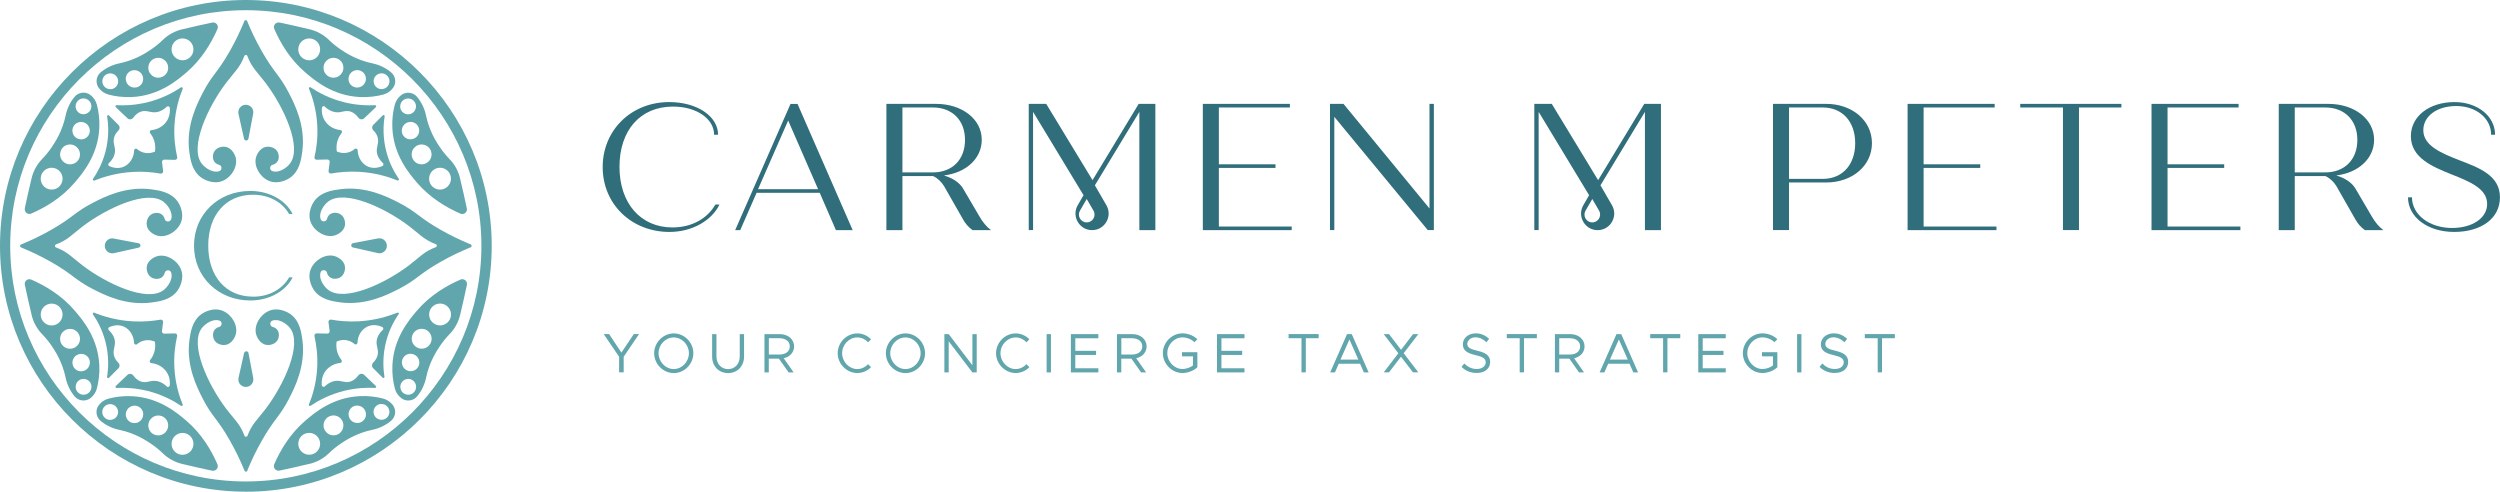 <?xml version="1.0" encoding="UTF-8"?><svg id="Layer_2" xmlns="http://www.w3.org/2000/svg" width="416.6" height="81.93" viewBox="0 0 416.6 81.93"><defs><style>.cls-1{fill:#2f6e7a;}.cls-2{fill:#61a6ac;}</style></defs><g id="Layer_1-2"><g><g><path class="cls-2" d="M103.17,59.45l-2.57-3.78h.9l2.05,3.09,2.07-3.09h.87l-2.56,3.78v2.6h-.76v-2.6Z"/><path class="cls-2" d="M109.01,58.86c0-1.79,1.5-3.3,3.27-3.3s3.26,1.5,3.26,3.3-1.49,3.31-3.26,3.31-3.27-1.51-3.27-3.31Zm5.79,0c0-1.42-1.15-2.63-2.53-2.63s-2.53,1.21-2.53,2.63,1.16,2.64,2.53,2.64,2.53-1.21,2.53-2.64Z"/><path class="cls-2" d="M118.67,59.41v-3.73h.72v3.73c0,1.23,.81,2.1,1.94,2.1s1.94-.87,1.94-2.1v-3.73h.72v3.73c0,1.61-1.1,2.76-2.66,2.76s-2.66-1.14-2.66-2.76Z"/><path class="cls-2" d="M130.6,59.7l1.65,2.36h-.83l-1.62-2.29h-1.69v2.29h-.72v-6.38h2.59c1.32,0,2.35,.85,2.35,2.04,0,1-.72,1.76-1.74,1.98Zm-2.48-.62h1.74c1.04,0,1.75-.5,1.75-1.36s-.71-1.36-1.75-1.36h-1.74v2.71Z"/><path class="cls-2" d="M139.59,58.86c0-1.79,1.5-3.3,3.27-3.3,.88,0,1.7,.37,2.29,.98l-.49,.5c-.46-.49-1.1-.81-1.8-.81-1.37,0-2.53,1.21-2.53,2.63s1.16,2.64,2.53,2.64c.7,0,1.34-.32,1.8-.81l.49,.5c-.59,.59-1.41,.97-2.29,.97-1.76,0-3.27-1.51-3.27-3.31Z"/><path class="cls-2" d="M147.62,58.86c0-1.79,1.5-3.3,3.27-3.3s3.26,1.5,3.26,3.3-1.49,3.31-3.26,3.31-3.27-1.51-3.27-3.31Zm5.79,0c0-1.42-1.15-2.63-2.53-2.63s-2.53,1.21-2.53,2.63,1.16,2.64,2.53,2.64,2.53-1.21,2.53-2.64Z"/><path class="cls-2" d="M157.37,55.68h.72l3.95,5.19v-5.19h.72v6.38h-.72l-3.95-5.19v5.19h-.72v-6.38Z"/><path class="cls-2" d="M165.98,58.86c0-1.79,1.5-3.3,3.27-3.3,.88,0,1.7,.37,2.29,.98l-.49,.5c-.46-.49-1.1-.81-1.8-.81-1.37,0-2.53,1.21-2.53,2.63s1.16,2.64,2.53,2.64c.7,0,1.34-.32,1.8-.81l.49,.5c-.59,.59-1.41,.97-2.29,.97-1.76,0-3.27-1.51-3.27-3.31Z"/><path class="cls-2" d="M174.41,55.68h.72v6.38h-.72v-6.38Z"/><path class="cls-2" d="M179.19,56.36v2.1h3.46v.69h-3.46v2.22h3.84v.69h-4.58v-6.38h4.58v.69h-3.84Z"/><path class="cls-2" d="M189.34,59.7l1.65,2.36h-.83l-1.62-2.29h-1.69v2.29h-.72v-6.38h2.59c1.32,0,2.35,.85,2.35,2.04,0,1-.72,1.76-1.74,1.98Zm-2.48-.62h1.74c1.04,0,1.75-.5,1.75-1.36s-.71-1.36-1.75-1.36h-1.74v2.71Z"/><path class="cls-2" d="M196.98,58.69h2.55v2.5c-.59,.59-1.6,.97-2.48,.97-1.76,0-3.27-1.51-3.27-3.31s1.5-3.3,3.27-3.3c.88,0,1.88,.37,2.48,.98l-.49,.5c-.46-.49-1.29-.81-1.99-.81-1.37,0-2.53,1.21-2.53,2.63s1.16,2.64,2.53,2.64c.59,0,1.28-.23,1.75-.59v-1.52h-1.83v-.69Z"/><path class="cls-2" d="M203.54,56.36v2.1h3.46v.69h-3.46v2.22h3.84v.69h-4.58v-6.38h4.58v.69h-3.84Z"/><path class="cls-2" d="M216.87,56.36h-2.14v-.69h5.01v.69h-2.14v5.69h-.72v-5.69Z"/><path class="cls-2" d="M226.65,60.61h-3.56l-.64,1.45h-.79l2.81-6.38h.79l2.81,6.38h-.79l-.64-1.45Zm-.3-.69l-1.48-3.35-1.49,3.35h2.96Z"/><path class="cls-2" d="M233.91,58.86l2.44,3.19h-.89l-2-2.61-2,2.61h-.88l2.44-3.18-2.44-3.19h.89l2,2.61,2-2.61h.88l-2.44,3.18Z"/><path class="cls-2" d="M243.55,61.14l.45-.57c.54,.54,1.2,.92,2.09,.92,.98,0,1.49-.54,1.49-1.11,0-.68-.6-.95-1.72-1.21-1.28-.3-2.09-.7-2.09-1.8,0-1.02,.91-1.82,2.14-1.82,.95,0,1.65,.37,2.24,.91l-.45,.57c-.53-.51-1.16-.82-1.83-.82-.79,0-1.36,.52-1.36,1.1,0,.66,.63,.89,1.72,1.15,1.22,.29,2.09,.72,2.09,1.85,0,1.01-.76,1.84-2.25,1.84-1.05,0-1.88-.38-2.52-1.01Z"/><path class="cls-2" d="M253.23,56.36h-2.14v-.69h5.01v.69h-2.14v5.69h-.72v-5.69Z"/><path class="cls-2" d="M262.31,59.7l1.65,2.36h-.83l-1.61-2.29h-1.69v2.29h-.72v-6.38h2.59c1.32,0,2.35,.85,2.35,2.04,0,1-.72,1.76-1.74,1.98Zm-2.48-.62h1.74c1.04,0,1.74-.5,1.74-1.36s-.71-1.36-1.74-1.36h-1.74v2.71Z"/><path class="cls-2" d="M271.55,60.61h-3.56l-.64,1.45h-.79l2.81-6.38h.79l2.81,6.38h-.79l-.64-1.45Zm-.3-.69l-1.48-3.35-1.49,3.35h2.96Z"/><path class="cls-2" d="M277.13,56.36h-2.14v-.69h5.01v.69h-2.14v5.69h-.72v-5.69Z"/><path class="cls-2" d="M283.74,56.36v2.1h3.46v.69h-3.46v2.22h3.84v.69h-4.58v-6.38h4.58v.69h-3.84Z"/><path class="cls-2" d="M293.63,58.69h2.55v2.5c-.59,.59-1.6,.97-2.48,.97-1.76,0-3.27-1.51-3.27-3.31s1.5-3.3,3.27-3.3c.88,0,1.88,.37,2.48,.98l-.49,.5c-.46-.49-1.29-.81-1.99-.81-1.37,0-2.53,1.21-2.53,2.63s1.16,2.64,2.53,2.64c.59,0,1.28-.23,1.75-.59v-1.52h-1.83v-.69Z"/><path class="cls-2" d="M299.47,55.68h.72v6.38h-.72v-6.38Z"/><path class="cls-2" d="M303.21,61.14l.45-.57c.54,.54,1.2,.92,2.09,.92,.98,0,1.49-.54,1.49-1.11,0-.68-.6-.95-1.72-1.21-1.28-.3-2.09-.7-2.09-1.8,0-1.02,.91-1.82,2.14-1.82,.95,0,1.65,.37,2.24,.91l-.45,.57c-.53-.51-1.16-.82-1.83-.82-.79,0-1.36,.52-1.36,1.1,0,.66,.63,.89,1.72,1.15,1.22,.29,2.09,.72,2.09,1.85,0,1.01-.76,1.84-2.25,1.84-1.05,0-1.88-.38-2.52-1.01Z"/><path class="cls-2" d="M312.89,56.36h-2.14v-.69h5.01v.69h-2.14v5.69h-.72v-5.69Z"/></g><g><path class="cls-1" d="M100.43,27.83c0-6.07,4.69-10.82,11.09-10.82,4.69,0,8.14,2.4,8.14,5.44h-.66c0-2.61-2.85-4.69-6.85-4.69-5.44,0-8.92,3.94-8.92,10.04s3.55,10.1,8.83,10.1c3.25,0,5.83-1.5,7.15-3.82h.69c-1.26,2.61-4.48,4.57-8.35,4.57-6.28,0-11.12-4.6-11.12-10.82Z"/><path class="cls-1" d="M136.6,32.13h-10.52l-2.73,6.22h-.84l9.22-21.03h1.17l9.19,21.03h-2.79l-2.7-6.22Zm-.27-.6l-4.99-11.45-5.02,11.45h10.01Z"/><path class="cls-1" d="M165.13,38.35h-3.06c-.69-.48-1.2-1.11-1.56-1.74l-3.19-5.59c-.42-.69-1.05-1.32-1.83-1.68h-5.11v9.01h-2.67V17.31h8.26c4.36,0,7.63,2.55,7.63,5.98,0,3.13-2.61,5.5-6.31,5.95,1.44,.42,2.61,1.17,3.22,2.22l2.7,4.6c.51,.93,1.29,1.83,1.92,2.28Zm-14.75-9.62h5.08c3.22,0,5.35-2.13,5.35-5.41s-2.13-5.41-5.35-5.41h-5.08v10.82Z"/><path class="cls-1" d="M215.25,37.75v.6h-14.81V17.31h14.51v.6h-11.84v9.47h9.44v.6h-9.44v9.77h12.14Z"/><path class="cls-1" d="M238.94,17.31v21.03h-1.02l-15.57-18.87v18.87h-.72V17.31h2.25l14.33,17.43V17.31h.72Z"/><path class="cls-1" d="M311.94,23.86c0,3.76-3.28,6.55-7.63,6.55h-6.19v7.93h-2.67V17.31h8.86c4.36,0,7.63,2.79,7.63,6.55Zm-2.79,0c0-3.58-2.13-5.95-5.41-5.95h-5.62v11.9h5.62c3.28,0,5.41-2.37,5.41-5.95Z"/><path class="cls-1" d="M332.69,37.75v.6h-14.81V17.31h14.51v.6h-11.84v9.47h9.44v.6h-9.44v9.77h12.14Z"/><path class="cls-1" d="M353.5,17.91h-7.06v20.43h-2.67V17.91h-7.12v-.6h16.86v.6Z"/><path class="cls-1" d="M373.34,37.75v.6h-14.81V17.31h14.51v.6h-11.84v9.47h9.44v.6h-9.44v9.77h12.14Z"/><path class="cls-1" d="M397.15,38.35h-3.06c-.69-.48-1.2-1.11-1.56-1.74l-3.19-5.59c-.42-.69-1.05-1.32-1.83-1.68h-5.11v9.01h-2.67V17.31h8.26c4.36,0,7.63,2.55,7.63,5.98,0,3.13-2.61,5.5-6.31,5.95,1.44,.42,2.61,1.17,3.22,2.22l2.7,4.6c.51,.93,1.29,1.83,1.92,2.28Zm-14.75-9.62h5.08c3.22,0,5.35-2.13,5.35-5.41s-2.13-5.41-5.35-5.41h-5.08v10.82Z"/><path class="cls-1" d="M401.27,32.88h.66c0,2.91,2.94,5.11,6.67,5.11,3.43,0,5.86-1.68,5.86-4,0-2.52-2.79-3.7-6.01-4.96-3.03-1.23-6.7-2.7-6.7-6.34,0-3.34,3.09-5.68,7.27-5.68,3.82,0,6.76,2.34,6.76,5.44h-.66c0-2.73-2.49-4.78-5.8-4.78s-5.5,1.74-5.5,4.03c0,2.58,3,3.82,5.98,4.99,3.49,1.32,6.79,2.61,6.79,6.19s-3.19,5.77-7.63,5.77-7.69-2.49-7.69-5.77Z"/><path class="cls-1" d="M274,17.31l-7.69,12.71-7.72-12.71h-2.91v21.03h.72V18.64l8.41,13.89-.97,1.67c-1.06,1.84,.27,4.15,2.39,4.15s3.46-2.3,2.39-4.15l-1.92-3.32,7.41-12.24v19.71h2.67V17.31h-2.79Zm-8.66,19.75c-1,0-1.63-1.08-1.13-1.95l1.13-1.95,1.13,1.95c.5,.87-.13,1.95-1.13,1.95Z"/><path class="cls-1" d="M189.75,17.31l-7.69,12.71-7.72-12.71h-2.91v21.03h.72V18.64l8.41,13.89-.97,1.67c-1.06,1.84,.27,4.15,2.39,4.15s3.46-2.3,2.39-4.15l-1.92-3.32,7.41-12.24v19.71h2.67V17.31h-2.79Zm-8.66,19.75c-1,0-1.63-1.08-1.13-1.95l1.13-1.95,1.13,1.95c.5,.87-.13,1.95-1.13,1.95Z"/></g><g><path class="cls-2" d="M40.97,40.97s0,.01-.01,.01v-.03s0,.01,.01,.02Z"/><path class="cls-2" d="M40.97,40.97s0,0-.01,0h0s0,0,.01,0Z"/><path class="cls-2" d="M40.97,81.93C18.38,81.93,0,63.55,0,40.97S18.38,0,40.97,0s40.97,18.38,40.97,40.97-18.38,40.97-40.97,40.97ZM40.97,1.7C19.32,1.7,1.7,19.32,1.7,40.97s17.61,39.26,39.26,39.26,39.26-17.61,39.26-39.26S62.62,1.7,40.97,1.7Z"/><g><path class="cls-2" d="M41.21,78.42c.04-.09,.07-.18,.11-.27,.54-1.3,1.29-2.93,2.31-4.72,2.09-3.68,2.95-3.94,4.51-6.95,1.03-2,2.8-5.54,2.26-9.77-.17-1.34-.46-3.32-2.07-4.41-.19-.13-1.87-1.23-3.57-.47-1.51,.68-2.5,2.48-2.06,3.95,.02,.08,.47,1.5,1.69,1.69,.64,.1,1.54-.13,1.91-.88,.26-.53,.28-1.38-.31-1.85-.15-.12-.33-.2-.52-.25-.52-.12-.59-.86-.09-1.06,0,0,.01,0,.02,0,1.01-.39,2.35,.48,2.94,1.25,2.08,2.7-1,9.42-4.1,13.49-1.34,1.76-2.27,2.48-3,4.44,0,0,0,0,0,0-.09,.23-.41,.23-.5,0,0,0,0,0,0,0-.73-1.96-1.67-2.69-3.01-4.44-3.1-4.08-6.18-10.79-4.1-13.49,.59-.77,1.93-1.64,2.94-1.25,0,0,.01,0,.02,0,.5,.2,.43,.94-.09,1.06-.19,.04-.37,.13-.52,.25-.6,.47-.57,1.32-.31,1.85,.37,.75,1.27,.98,1.91,.88,1.22-.19,1.67-1.61,1.69-1.69,.44-1.46-.56-3.27-2.07-3.95-1.7-.76-3.38,.34-3.57,.47-1.6,1.1-1.89,3.07-2.07,4.41-.55,4.23,1.22,7.77,2.25,9.77,1.55,3.01,2.42,3.27,4.51,6.95,1.02,1.8,1.77,3.43,2.31,4.73,.04,.09,.07,.18,.11,.27,.04,.11,.15,.17,.25,.17,0,0,0,0,0,0,.1,0,.2-.05,.24-.16Z"/><path class="cls-2" d="M66.44,52.38c.1-.15-.05-.35-.22-.28-1.55,.62-3.74,1.29-6.41,1.44-1.79,.1-3.36-.05-4.63-.28-.25-.04-.48,.17-.44,.42,.06,.49,.13,.99,.19,1.48,.03,.23-.15,.43-.39,.43-.59-.01-1.17-.03-1.76-.04-.25,0-.43,.22-.38,.46,.31,1.36,.58,3.22,.45,5.41-.16,2.52-.79,4.56-1.37,5.98-.07,.17,.12,.32,.27,.22,1.26-.85,3.17-1.9,5.67-2.51,1.99-.48,3.75-.54,5.07-.47,.17,0,.26-.2,.14-.32-.65-.62-1.3-1.24-1.95-1.86-.28-.27-.73-.22-.96,.09-.5,.68-1.01,.95-1.42,1.06-.89,.23-1.44-.27-2.44-.13-.71,.1-1.29,.48-1.73,.9-.18,.17-.48,.06-.51-.19-.05-.54-.01-1.36,.48-2.15,.56-.89,1.53-1.45,2.6-1.56,.23-.02,.35-.3,.2-.49-.22-.27-.44-.63-.61-1.08-.33-.88-.25-1.65-.19-2,.19-.09,1.01-.44,2-.13,.42,.13,.74,.34,.98,.55,.19,.17,.48,.03,.49-.23,.04-1.21,.72-2.27,1.72-2.71,.96-.42,1.9-.13,2.42,.1,.19,.09,.23,.34,.07,.49-.69,.64-.91,1.23-.99,1.66-.19,1.01,.37,1.6,.13,2.57-.13,.51-.43,.91-.74,1.22-.26,.25-.26,.66-.01,.91,.53,.53,1.06,1.06,1.59,1.59,.13,.13,.34,.02,.31-.16-.22-1.36-.36-3.48,.29-5.93,.52-1.96,1.36-3.46,2.06-4.48Z"/><path class="cls-2" d="M54.14,17.79c.45,.42,1.02,.79,1.73,.9,1.01,.15,1.56-.36,2.44-.13,.42,.11,.92,.38,1.42,1.06,.23,.31,.68,.36,.96,.09,.65-.62,1.3-1.24,1.95-1.86,.12-.12,.03-.33-.14-.32-1.32,.07-3.07,.01-5.07-.47-2.5-.61-4.41-1.66-5.67-2.51-.15-.1-.34,.05-.27,.22,.58,1.42,1.22,3.46,1.37,5.98,.14,2.19-.13,4.05-.45,5.41-.06,.24,.13,.47,.38,.46,.59-.01,1.17-.03,1.76-.04,.23,0,.42,.2,.39,.43-.06,.49-.13,.99-.19,1.48-.03,.25,.19,.47,.44,.42,1.26-.22,2.83-.38,4.63-.28,2.67,.15,4.86,.81,6.41,1.44,.17,.07,.32-.13,.22-.28-.7-1.01-1.54-2.52-2.06-4.48-.65-2.46-.51-4.58-.29-5.93,.03-.18-.19-.29-.31-.16-.53,.53-1.06,1.06-1.59,1.59-.25,.25-.25,.66,.01,.91,.32,.3,.62,.71,.74,1.22,.24,.97-.31,1.56-.13,2.57,.08,.43,.31,1.02,.99,1.66,.15,.15,.12,.4-.07,.49-.52,.23-1.46,.52-2.42,.1-1-.44-1.67-1.5-1.72-2.71,0-.25-.3-.39-.49-.23-.24,.21-.57,.42-.98,.55-.99,.31-1.82-.04-2-.13-.06-.35-.14-1.12,.19-2,.17-.45,.4-.81,.61-1.08,.15-.18,.03-.46-.2-.49-1.07-.1-2.04-.67-2.6-1.56-.5-.79-.54-1.61-.48-2.15,.02-.25,.32-.36,.51-.19Z"/><path class="cls-2" d="M53.43,45.36c.2-.5,.94-.43,1.06,.09,.04,.19,.13,.37,.25,.52,.47,.6,1.32,.57,1.85,.31,.75-.37,.98-1.27,.88-1.91-.19-1.22-1.61-1.67-1.69-1.69-1.46-.44-3.27,.56-3.95,2.07-.76,1.7,.34,3.38,.47,3.57,1.1,1.6,3.07,1.89,4.41,2.07,4.23,.55,7.77-1.22,9.77-2.25,3.01-1.55,3.27-2.42,6.95-4.51,1.8-1.02,3.43-1.77,4.73-2.31,.09-.04,.18-.07,.27-.11,.22-.09,.22-.4,0-.49-.09-.04-.18-.07-.27-.11-1.3-.54-2.93-1.29-4.72-2.31-3.68-2.09-3.94-2.95-6.95-4.51-2-1.03-5.54-2.8-9.77-2.26-1.34,.17-3.32,.46-4.41,2.07-.13,.19-1.23,1.87-.47,3.57,.68,1.51,2.48,2.5,3.95,2.06,.08-.02,1.5-.47,1.69-1.69,.1-.64-.13-1.54-.88-1.91-.53-.26-1.38-.28-1.85,.31-.12,.15-.2,.33-.25,.52-.12,.52-.86,.59-1.06,.09,0,0,0-.01,0-.02-.39-1.01,.48-2.35,1.25-2.94,2.7-2.08,9.42,1,13.49,4.1,1.76,1.34,2.48,2.27,4.44,3,0,0,0,0,0,0,.23,.09,.23,.41,0,.5,0,0,0,0,0,0-1.96,.73-2.69,1.67-4.44,3.01-4.08,3.1-10.79,6.18-13.49,4.1-.77-.59-1.64-1.93-1.25-2.94,0,0,0-.01,0-.02Z"/><path class="cls-2" d="M62.95,42.18c.78,.18,1.52-.42,1.52-1.22h0c0-.78-.71-1.37-1.48-1.23l-4.16,.79c-.39,.07-.4,.63-.01,.72l4.14,.93Z"/><path class="cls-2" d="M27.79,64.39c-.45-.42-1.02-.79-1.73-.9-1.01-.15-1.55,.36-2.44,.13-.42-.11-.92-.38-1.42-1.06-.23-.31-.68-.36-.96-.09-.65,.62-1.3,1.24-1.95,1.86-.12,.12-.03,.33,.14,.32,1.32-.07,3.07-.01,5.07,.47,2.5,.61,4.41,1.66,5.67,2.51,.15,.1,.34-.05,.27-.22-.58-1.42-1.22-3.46-1.37-5.98-.14-2.19,.13-4.05,.45-5.41,.06-.24-.13-.47-.38-.46-.59,.01-1.17,.03-1.76,.04-.23,0-.42-.2-.39-.43,.06-.49,.13-.99,.19-1.48,.03-.25-.19-.47-.44-.42-1.26,.22-2.83,.38-4.62,.28-2.67-.15-4.86-.81-6.41-1.44-.17-.07-.32,.13-.22,.28,.7,1.01,1.54,2.52,2.06,4.48,.65,2.46,.51,4.58,.29,5.93-.03,.18,.19,.29,.31,.16,.53-.53,1.06-1.06,1.59-1.59,.25-.25,.25-.66-.01-.91-.32-.3-.62-.71-.74-1.22-.24-.97,.31-1.56,.13-2.57-.08-.43-.31-1.02-.99-1.66-.15-.15-.12-.4,.07-.49,.52-.23,1.46-.52,2.42-.1,1,.44,1.67,1.5,1.72,2.71,0,.25,.3,.39,.49,.23,.24-.21,.57-.42,.98-.55,.99-.31,1.82,.04,2,.13,.06,.35,.14,1.12-.19,2-.17,.45-.4,.81-.61,1.08-.15,.18-.03,.46,.2,.49,1.07,.1,2.04,.67,2.6,1.56,.5,.79,.54,1.61,.48,2.15-.02,.25-.32,.36-.51,.19Z"/><path class="cls-2" d="M28.5,36.57c-.2,.5-.94,.43-1.06-.09-.04-.19-.13-.37-.25-.52-.47-.6-1.32-.57-1.85-.31-.75,.37-.98,1.27-.88,1.91,.19,1.22,1.61,1.67,1.69,1.69,1.46,.44,3.27-.56,3.95-2.06,.76-1.7-.34-3.38-.47-3.57-1.1-1.6-3.07-1.89-4.41-2.07-4.23-.55-7.77,1.22-9.77,2.26-3.01,1.55-3.27,2.42-6.95,4.51-1.8,1.02-3.42,1.77-4.72,2.31-.09,.04-.18,.08-.27,.11-.22,.09-.22,.4,0,.49,.09,.04,.18,.07,.27,.11,1.3,.54,2.93,1.29,4.73,2.31,3.68,2.09,3.94,2.96,6.95,4.51,2,1.03,5.54,2.8,9.77,2.25,1.34-.17,3.32-.46,4.41-2.07,.13-.19,1.23-1.87,.47-3.57-.68-1.51-2.48-2.5-3.95-2.07-.08,.02-1.5,.47-1.69,1.69-.1,.65,.13,1.54,.88,1.91,.53,.26,1.38,.28,1.85-.31,.12-.15,.2-.33,.25-.52,.12-.52,.86-.59,1.06-.09,0,0,0,.01,0,.02,.39,1.01-.48,2.35-1.25,2.94-2.7,2.08-9.42-1-13.49-4.1-1.76-1.34-2.48-2.27-4.44-3.01,0,0,0,0,0,0-.23-.09-.23-.41,0-.5,0,0,0,0,0,0,1.96-.73,2.69-1.67,4.44-3,4.08-3.1,10.79-6.18,13.49-4.1,.77,.59,1.64,1.93,1.25,2.94,0,0,0,.01,0,.02Z"/><path class="cls-2" d="M30.36,4.88c-1.2,.29-2.31,.88-3.19,1.74-.58,.56-1.25,1.12-2.02,1.64-.84,.57-2.67,1.76-5.23,2.29-1.16,.24-2.24,.75-3.15,1.51,0,0,0,0,0,0-.77,.65-.9,1.79-.31,2.6,.4,.53,.98,.94,1.66,1.11,1.08,.28,2.39,.47,3.85,.4,4.54-.21,7.57-2.79,9.09-4.09,2.58-2.2,4.2-5,5.18-7.25,.25-.58-.25-1.2-.87-1.07-1.36,.28-3.41,.74-5,1.13Zm-11.83,9.97c-.86,.1-1.57-.61-1.47-1.47,.07-.58,.54-1.07,1.13-1.14,.87-.12,1.61,.62,1.49,1.49-.08,.58-.56,1.06-1.14,1.13Zm4.21-.29c-1.06,.23-1.98-.69-1.75-1.75,.12-.53,.55-.96,1.08-1.08,1.06-.24,1.99,.69,1.75,1.75-.12,.54-.55,.97-1.09,1.09Zm4-1.65c-1.21,.26-2.25-.79-1.98-2,.14-.61,.63-1.1,1.23-1.23,1.21-.27,2.26,.79,1.99,2-.14,.61-.63,1.09-1.24,1.22Zm4.03-2.9c-1.28,.24-2.38-.86-2.14-2.14,.14-.72,.71-1.29,1.43-1.43,1.28-.24,2.38,.86,2.14,2.14-.14,.72-.71,1.29-1.43,1.43Z"/><path class="cls-2" d="M18.94,39.74c-.77-.15-1.48,.44-1.48,1.23h0c0,.8,.74,1.39,1.52,1.22l4.14-.93c.39-.09,.38-.65-.01-.72l-4.16-.79Z"/><path class="cls-2" d="M40.68,58.82l-.93,4.14c-.18,.78,.42,1.52,1.22,1.52h0c.78,0,1.37-.71,1.23-1.48l-.79-4.16c-.07-.39-.63-.4-.72-.01Z"/><path class="cls-2" d="M40.72,3.51c-.04,.09-.07,.18-.11,.27-.54,1.3-1.29,2.93-2.31,4.73-2.09,3.68-2.96,3.94-4.51,6.95-1.03,2-2.8,5.54-2.25,9.77,.17,1.34,.46,3.32,2.07,4.41,.19,.13,1.87,1.23,3.57,.47,1.51-.68,2.5-2.48,2.07-3.95-.02-.08-.47-1.5-1.69-1.69-.65-.1-1.54,.13-1.91,.88-.26,.53-.28,1.38,.31,1.85,.15,.12,.33,.2,.52,.25,.52,.12,.59,.86,.09,1.06,0,0-.01,0-.02,0-1.01,.39-2.35-.48-2.94-1.25-2.08-2.7,1-9.42,4.1-13.49,1.34-1.76,2.27-2.48,3.01-4.44,0,0,0,0,0,0,.09-.23,.41-.23,.5,0,0,0,0,0,0,0,.73,1.96,1.67,2.69,3,4.44,3.1,4.08,6.18,10.79,4.1,13.49-.59,.77-1.93,1.64-2.94,1.25,0,0-.01,0-.02,0-.5-.2-.43-.94,.09-1.06,.19-.04,.37-.13,.52-.25,.6-.47,.57-1.32,.31-1.85-.37-.75-1.27-.98-1.91-.88-1.22,.19-1.67,1.61-1.69,1.69-.44,1.46,.56,3.27,2.06,3.95,1.7,.76,3.38-.34,3.57-.47,1.6-1.1,1.89-3.07,2.07-4.41,.55-4.23-1.22-7.77-2.26-9.77-1.55-3.01-2.42-3.27-4.51-6.95-1.02-1.8-1.77-3.42-2.31-4.72-.04-.09-.08-.18-.11-.27-.09-.22-.4-.22-.49,0Z"/><path class="cls-2" d="M30.17,14.55c-1.26,.85-3.17,1.9-5.67,2.51-1.99,.48-3.75,.54-5.07,.47-.17,0-.26,.2-.14,.32,.65,.62,1.3,1.24,1.95,1.86,.28,.27,.73,.22,.96-.09,.5-.68,1.01-.95,1.42-1.06,.89-.23,1.44,.27,2.44,.13,.71-.1,1.29-.48,1.73-.9,.18-.17,.48-.06,.51,.19,.05,.54,.01,1.36-.48,2.15-.56,.89-1.53,1.45-2.6,1.56-.24,.02-.35,.3-.2,.49,.22,.27,.44,.63,.61,1.08,.33,.88,.25,1.65,.19,2-.19,.09-1.01,.44-2,.13-.42-.13-.74-.34-.98-.55-.19-.17-.48-.03-.49,.23-.04,1.21-.72,2.27-1.72,2.71-.96,.42-1.9,.13-2.42-.1-.19-.09-.23-.34-.07-.49,.69-.64,.91-1.23,.99-1.66,.19-1.01-.37-1.6-.13-2.57,.13-.51,.43-.91,.74-1.22,.26-.25,.26-.66,.01-.91-.53-.53-1.06-1.06-1.59-1.59-.13-.13-.34-.02-.31,.16,.22,1.36,.36,3.48-.29,5.93-.52,1.96-1.36,3.46-2.06,4.48-.1,.15,.05,.35,.22,.28,1.55-.62,3.74-1.29,6.41-1.44,1.79-.1,3.36,.05,4.62,.28,.25,.04,.48-.17,.44-.42-.06-.49-.13-.99-.19-1.48-.03-.23,.15-.43,.39-.43,.59,.01,1.17,.03,1.76,.04,.25,0,.43-.22,.38-.46-.31-1.36-.58-3.22-.45-5.41,.16-2.52,.79-4.56,1.37-5.98,.07-.17-.12-.32-.27-.22Z"/><path class="cls-2" d="M41.4,23.1l.79-4.16c.15-.77-.44-1.48-1.23-1.48h0c-.8,0-1.39,.74-1.22,1.52l.93,4.14c.09,.39,.65,.38,.72-.01Z"/><path class="cls-2" d="M4.14,34.72c-.13,.62,.49,1.12,1.07,.87,2.26-.98,5.05-2.59,7.25-5.18,1.3-1.52,3.88-4.55,4.09-9.09,.07-1.46-.12-2.77-.4-3.85-.17-.68-.58-1.26-1.11-1.66-.8-.6-1.95-.46-2.6,.31,0,0,0,0,0,0-.76,.9-1.27,1.99-1.51,3.15-.53,2.56-1.72,4.38-2.29,5.23-.52,.77-1.07,1.44-1.64,2.02-.86,.89-1.45,2-1.74,3.19-.39,1.59-.84,3.65-1.13,5Zm9.96-15.69c-.87,.12-1.61-.62-1.49-1.49,.08-.58,.56-1.06,1.14-1.13,.86-.1,1.57,.61,1.47,1.47-.07,.58-.54,1.07-1.13,1.14Zm-.25,4.16c-1.06,.23-1.99-.69-1.75-1.75,.12-.53,.55-.96,1.08-1.08,1.06-.24,1.99,.69,1.75,1.75-.12,.54-.55,.97-1.09,1.09Zm-1.79,4.15c-1.21,.28-2.27-.78-2-1.99,.14-.61,.62-1.1,1.23-1.23,1.2-.27,2.25,.77,2,1.98-.13,.61-.62,1.1-1.22,1.24Zm-3.1,4.22c-1.28,.24-2.38-.86-2.14-2.14,.14-.72,.71-1.29,1.43-1.43,1.28-.24,2.39,.86,2.14,2.14-.14,.72-.71,1.29-1.43,1.43Z"/><path class="cls-2" d="M46.58,3.76c-.62-.13-1.12,.49-.87,1.07,.98,2.26,2.59,5.05,5.18,7.25,1.52,1.3,4.55,3.88,9.09,4.09,1.46,.07,2.77-.12,3.85-.4,.68-.17,1.26-.58,1.66-1.11,.6-.8,.46-1.95-.31-2.6,0,0,0,0,0,0-.9-.76-1.99-1.27-3.15-1.51-2.56-.53-4.38-1.72-5.23-2.29-.77-.52-1.44-1.07-2.02-1.64-.89-.86-2-1.45-3.19-1.74-1.59-.39-3.65-.84-5-1.13Zm15.69,9.96c-.12-.87,.62-1.61,1.49-1.49,.58,.08,1.06,.56,1.13,1.14,.1,.86-.61,1.57-1.47,1.47-.58-.07-1.07-.54-1.14-1.13Zm-4.16-.25c-.23-1.06,.69-1.99,1.75-1.75,.53,.12,.96,.55,1.08,1.08,.24,1.06-.69,1.99-1.75,1.75-.54-.12-.97-.55-1.09-1.09Zm-4.15-1.79c-.28-1.21,.78-2.27,1.99-2,.61,.14,1.1,.62,1.23,1.23,.27,1.2-.77,2.25-1.98,2-.61-.13-1.1-.62-1.24-1.22Zm-4.22-3.1c-.24-1.28,.86-2.38,2.14-2.14,.72,.14,1.29,.71,1.43,1.43,.24,1.28-.86,2.39-2.14,2.14-.72-.14-1.29-.71-1.43-1.43Z"/><path class="cls-2" d="M76.67,29.72c-.29-1.2-.88-2.31-1.74-3.19-.56-.58-1.12-1.25-1.64-2.02-.57-.84-1.76-2.67-2.29-5.23-.24-1.16-.75-2.24-1.51-3.15,0,0,0,0,0,0-.65-.77-1.79-.9-2.6-.31-.53,.4-.94,.98-1.11,1.66-.28,1.08-.47,2.39-.4,3.85,.21,4.54,2.79,7.57,4.09,9.09,2.2,2.58,5,4.2,7.25,5.18,.58,.25,1.2-.25,1.07-.87-.28-1.36-.74-3.41-1.13-5Zm-9.97-11.83c-.1-.86,.61-1.57,1.47-1.47,.58,.07,1.07,.54,1.14,1.13,.12,.87-.62,1.61-1.49,1.49-.58-.08-1.06-.56-1.13-1.14Zm.29,4.21c-.23-1.06,.69-1.98,1.75-1.75,.53,.12,.96,.55,1.08,1.08,.24,1.06-.69,1.99-1.75,1.75-.54-.12-.97-.55-1.09-1.09Zm1.65,4c-.26-1.21,.79-2.25,2-1.98,.61,.14,1.1,.63,1.23,1.23,.27,1.21-.79,2.26-2,1.99-.61-.14-1.09-.63-1.22-1.24Zm2.9,4.03c-.24-1.28,.86-2.38,2.14-2.14,.72,.14,1.29,.71,1.43,1.43,.24,1.28-.86,2.38-2.14,2.14-.72-.14-1.29-.71-1.43-1.43Z"/><path class="cls-2" d="M35.36,78.43c.62,.13,1.12-.49,.87-1.07-.98-2.26-2.59-5.05-5.18-7.25-1.52-1.3-4.55-3.88-9.09-4.09-1.46-.07-2.77,.12-3.85,.4-.68,.17-1.26,.58-1.66,1.11-.6,.8-.46,1.95,.31,2.6,0,0,0,0,0,0,.9,.76,1.99,1.27,3.15,1.51,2.56,.53,4.38,1.72,5.23,2.29,.77,.52,1.44,1.07,2.02,1.64,.89,.86,2,1.45,3.19,1.74,1.59,.39,3.65,.84,5,1.13Zm-15.69-9.96c.12,.87-.62,1.61-1.49,1.49-.58-.08-1.06-.56-1.13-1.14-.1-.86,.61-1.57,1.47-1.47,.58,.07,1.07,.54,1.14,1.13Zm4.16,.25c.23,1.06-.69,1.99-1.75,1.75-.53-.12-.96-.55-1.08-1.08-.24-1.06,.69-1.99,1.75-1.75,.54,.12,.97,.55,1.09,1.09Zm4.15,1.79c.28,1.21-.78,2.27-1.99,2-.61-.14-1.1-.62-1.23-1.23-.27-1.2,.77-2.25,1.98-2,.61,.13,1.1,.62,1.24,1.22Zm4.22,3.1c.24,1.28-.86,2.38-2.14,2.14-.72-.14-1.29-.71-1.43-1.43-.24-1.28,.86-2.39,2.14-2.14,.72,.14,1.29,.71,1.43,1.43Z"/><path class="cls-2" d="M5.26,52.47c.29,1.2,.88,2.31,1.74,3.19,.56,.58,1.12,1.25,1.64,2.02,.57,.84,1.76,2.67,2.29,5.23,.24,1.16,.75,2.24,1.51,3.15,0,0,0,0,0,0,.65,.77,1.79,.9,2.6,.31,.53-.4,.94-.98,1.11-1.66,.28-1.08,.47-2.39,.4-3.85-.21-4.54-2.79-7.57-4.09-9.09-2.2-2.58-5-4.2-7.25-5.18-.58-.25-1.2,.25-1.07,.87,.28,1.36,.74,3.41,1.13,5Zm9.97,11.83c.1,.86-.61,1.57-1.47,1.47-.58-.07-1.07-.54-1.14-1.13-.12-.87,.62-1.61,1.49-1.49,.58,.08,1.06,.56,1.13,1.14Zm-.29-4.21c.23,1.06-.69,1.98-1.75,1.75-.53-.12-.96-.55-1.08-1.08-.24-1.06,.69-1.99,1.75-1.75,.54,.12,.97,.55,1.09,1.09Zm-1.65-4c.26,1.21-.79,2.25-2,1.98-.61-.14-1.1-.63-1.23-1.23-.27-1.21,.79-2.26,2-1.99,.61,.14,1.09,.63,1.22,1.24Zm-2.9-4.03c.24,1.28-.86,2.38-2.14,2.14-.72-.14-1.29-.71-1.43-1.43-.24-1.28,.86-2.38,2.14-2.14,.72,.14,1.29,.71,1.43,1.43Z"/><path class="cls-2" d="M51.58,77.3c1.2-.29,2.31-.88,3.19-1.74,.58-.56,1.25-1.12,2.02-1.64,.84-.57,2.67-1.76,5.23-2.29,1.16-.24,2.24-.75,3.15-1.51,0,0,0,0,0,0,.77-.65,.9-1.79,.31-2.6-.4-.53-.98-.94-1.66-1.11-1.08-.28-2.39-.47-3.85-.4-4.54,.21-7.57,2.79-9.09,4.09-2.58,2.2-4.2,5-5.18,7.25-.25,.58,.25,1.2,.87,1.07,1.36-.28,3.41-.74,5-1.13Zm11.83-9.97c.86-.1,1.57,.61,1.47,1.47-.07,.58-.54,1.07-1.13,1.14-.87,.12-1.61-.62-1.49-1.49,.08-.58,.56-1.06,1.14-1.13Zm-4.21,.29c1.06-.23,1.98,.69,1.75,1.75-.12,.53-.55,.96-1.08,1.08-1.06,.24-1.99-.69-1.75-1.75,.12-.54,.55-.97,1.09-1.09Zm-4,1.65c1.21-.26,2.25,.79,1.98,2-.14,.61-.63,1.1-1.23,1.23-1.21,.27-2.26-.79-1.99-2,.14-.61,.63-1.09,1.24-1.22Zm-4.03,2.9c1.28-.24,2.38,.86,2.14,2.14-.14,.72-.71,1.29-1.43,1.43-1.28,.24-2.38-.86-2.14-2.14,.14-.72,.71-1.29,1.43-1.43Z"/><path class="cls-2" d="M77.8,47.46c.13-.62-.49-1.12-1.07-.87-2.26,.98-5.05,2.59-7.25,5.18-1.3,1.52-3.88,4.55-4.09,9.09-.07,1.46,.12,2.77,.4,3.85,.17,.68,.58,1.26,1.11,1.66,.8,.6,1.95,.46,2.6-.31,0,0,0,0,0,0,.76-.9,1.27-1.99,1.51-3.15,.53-2.56,1.72-4.38,2.29-5.23,.52-.77,1.07-1.44,1.64-2.02,.86-.89,1.45-2,1.74-3.19,.39-1.59,.84-3.65,1.13-5Zm-9.96,15.69c.87-.12,1.61,.62,1.49,1.49-.08,.58-.56,1.06-1.14,1.13-.86,.1-1.57-.61-1.47-1.47,.07-.58,.54-1.07,1.13-1.14Zm.25-4.16c1.06-.23,1.99,.69,1.75,1.75-.12,.53-.55,.96-1.08,1.08-1.06,.24-1.99-.69-1.75-1.75,.12-.54,.55-.97,1.09-1.09Zm1.79-4.15c1.21-.28,2.27,.78,2,1.99-.14,.61-.62,1.1-1.23,1.23-1.2,.27-2.25-.77-2-1.98,.13-.61,.62-1.1,1.22-1.24Zm3.1-4.22c1.28-.24,2.38,.86,2.14,2.14-.14,.72-.71,1.29-1.43,1.43-1.28,.24-2.39-.86-2.14-2.14,.14-.72,.71-1.29,1.43-1.43Z"/><path class="cls-2" d="M42.15,49.43c-4.46,0-7.44-3.31-7.45-8.49h0c0-5.18,3-8.49,7.45-8.49,2.74,0,4.92,1.27,6.03,3.22h.58c-1.07-2.21-3.78-3.85-7.05-3.85-5.28,0-9.35,3.85-9.38,9.07h0s0,.04,0,.05h0c0,5.25,4.08,9.13,9.38,9.13,3.27,0,5.98-1.65,7.05-3.85h-.58c-1.12,1.95-3.3,3.22-6.03,3.22Z"/></g></g></g></g></svg>